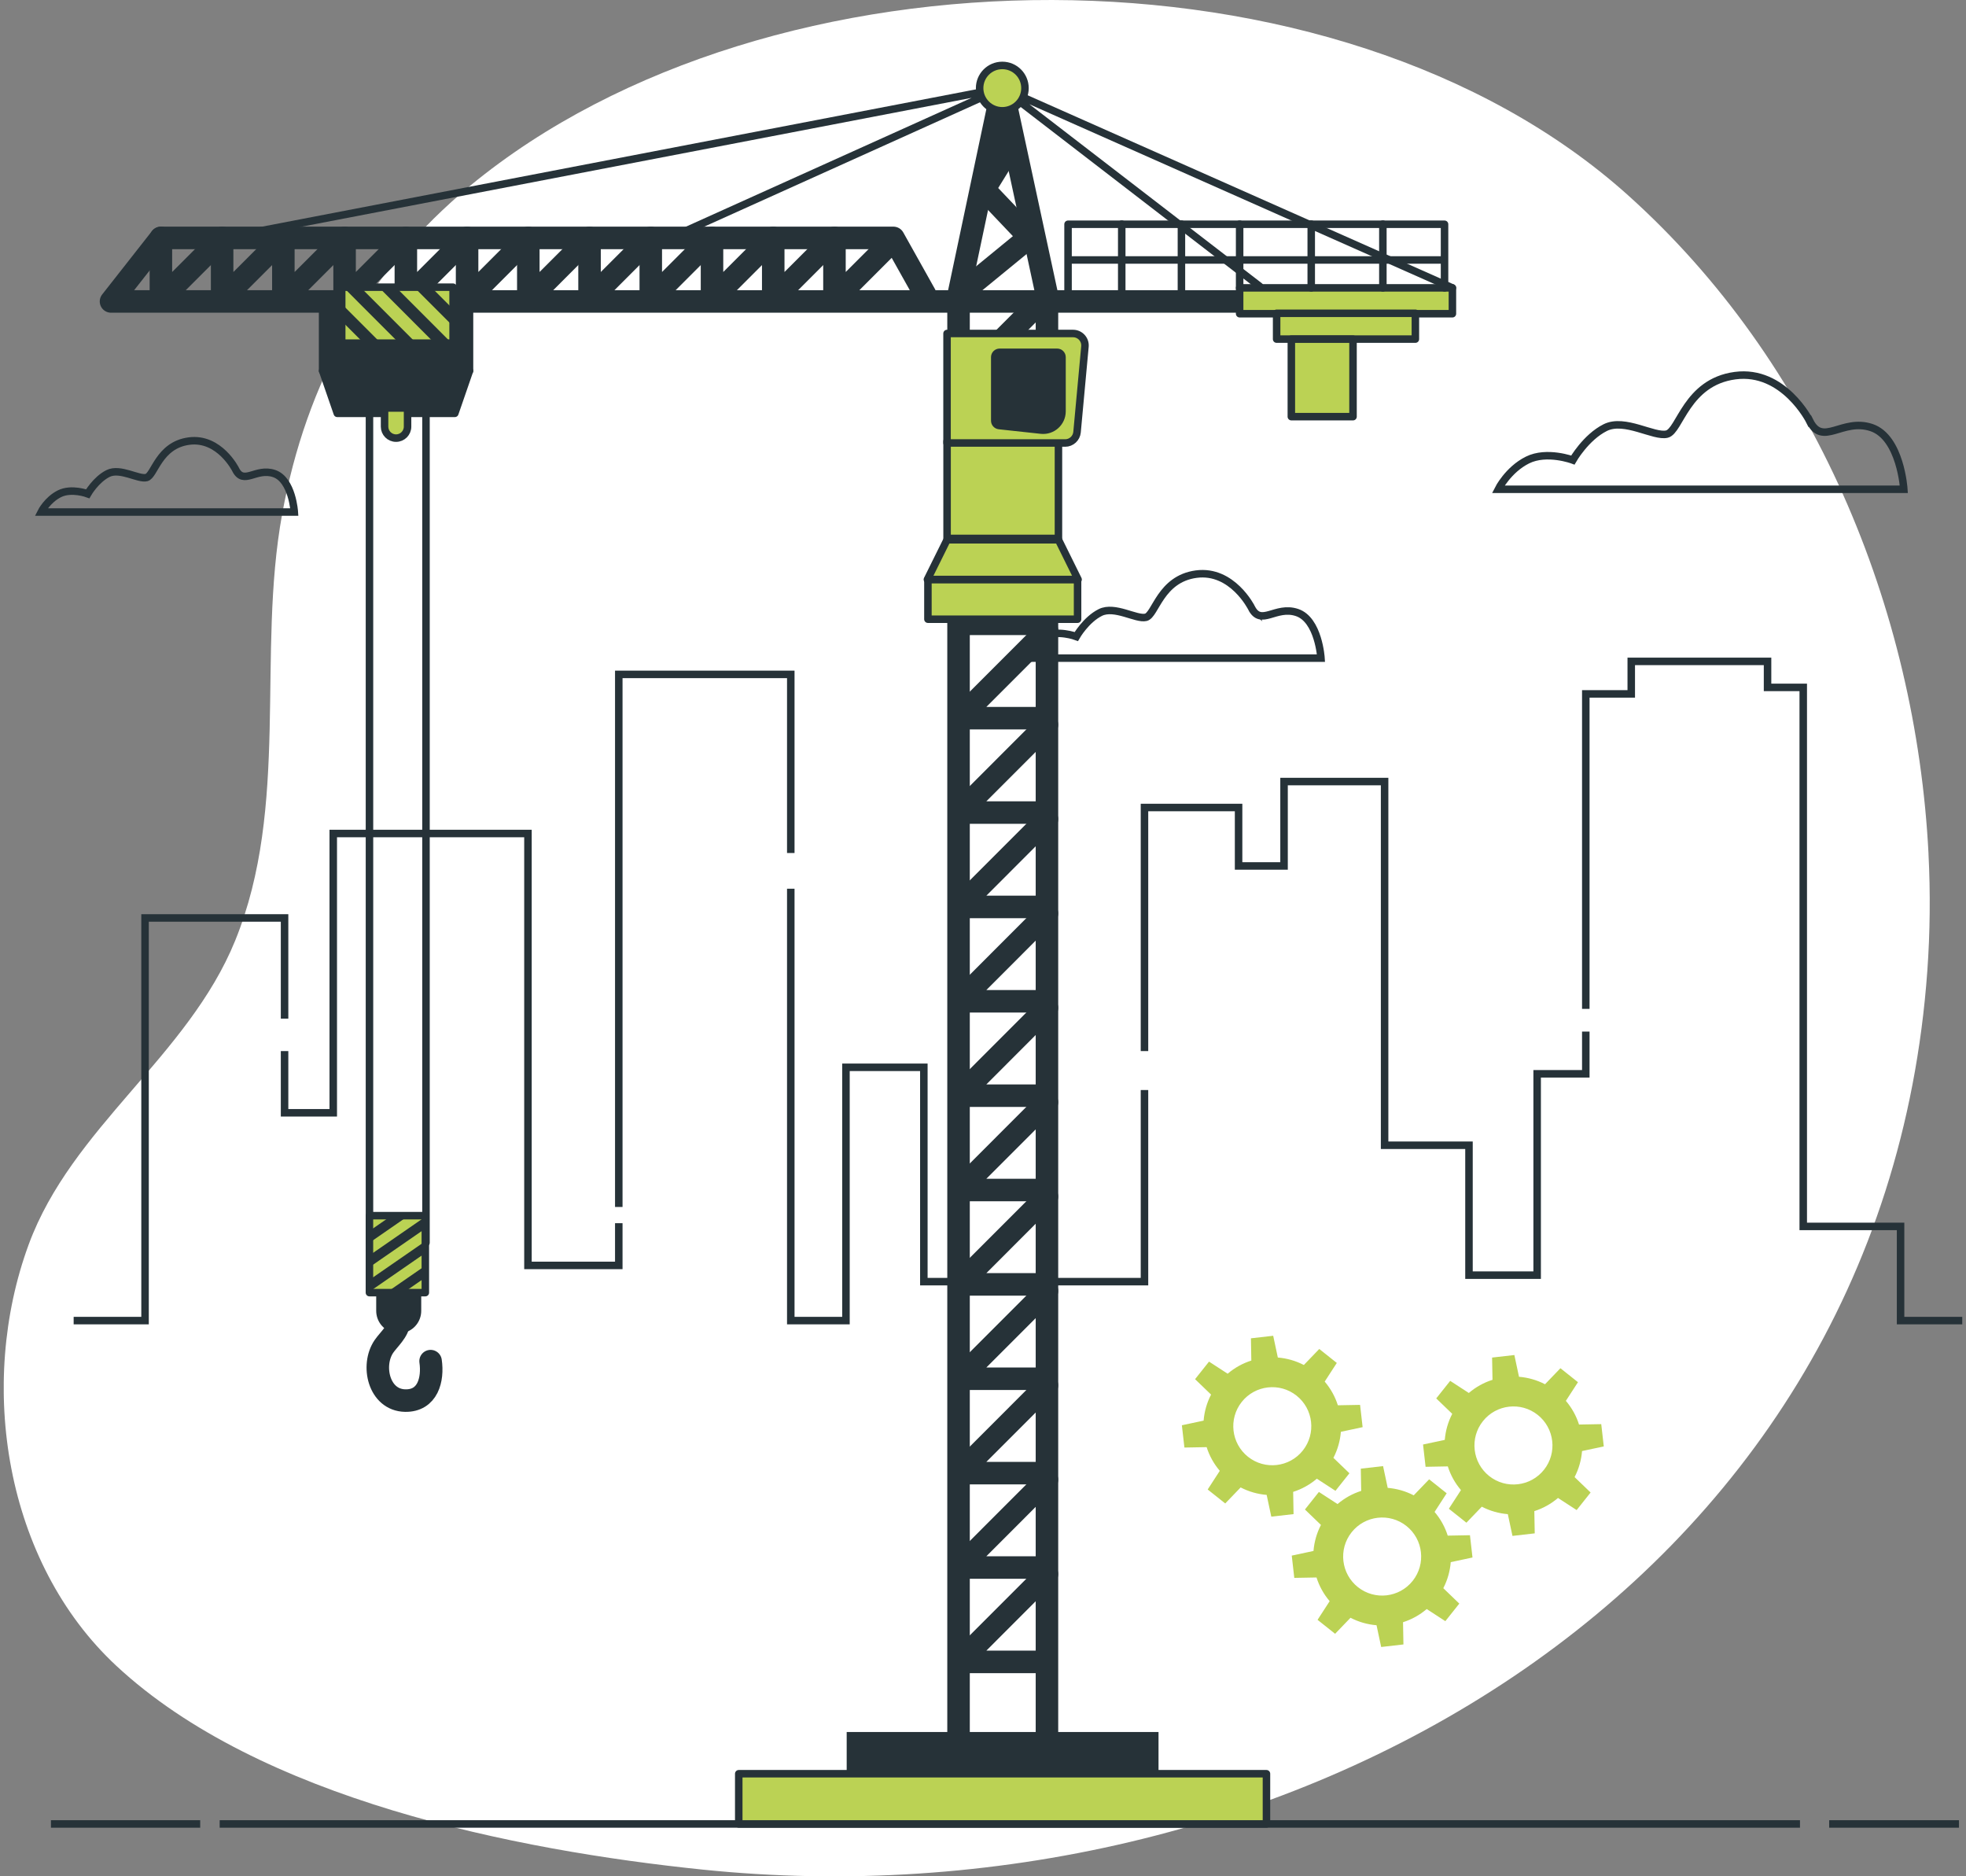 <svg width="262" height="250" viewBox="0 0 262 250" fill="none" xmlns="http://www.w3.org/2000/svg">
<rect x="0" y="0" width="262" height="250" fill="#808080" stroke="none"/>
<g clip-path="url(#clip0_1544_11979)">
<path d="M257.006 113.773C255.334 80.924 241.638 48.16 216.954 26.008C178.15 -8.82 102.556 -8.078 62.725 24.691C48.91 36.054 40.778 51.07 37.601 68.49C34.203 87.135 38.644 107.389 31.333 125.341C25.049 140.76 9.563 150.215 3.822 165.817C-3.032 184.441 0.629 208.11 15.508 221.948C34.564 239.679 68.573 246.515 93.633 249.096C170.173 256.991 250.868 212.504 256.845 129.369C257.216 124.18 257.264 118.963 257.001 113.768L257.006 113.773Z" fill="white"/>
<path d="M243.767 243.014H261.065" stroke="#263238" stroke-miterlimit="10"/>
<path d="M29.274 243.014H239.875" stroke="#263238" stroke-miterlimit="10"/>
<path d="M6.789 243.014H26.678" stroke="#263238" stroke-miterlimit="10"/>
<path d="M211.332 134.414V92.449H217.39V88.12H235.553V91.583H240.31V163.402H253.281V175.949H261.5" stroke="#263238" stroke-miterlimit="10"/>
<path d="M152.52 140.04V107.588H165.061V115.376H171.119V104.13H184.52V152.587H195.765V169.894H204.849V143.068H211.332V137.442" stroke="#263238" stroke-miterlimit="10"/>
<path d="M105.384 118.409V175.949H112.737V142.202H123.117V170.759H152.52V145.23" stroke="#263238" stroke-miterlimit="10"/>
<path d="M82.463 160.81V89.852H105.384V113.65" stroke="#263238" stroke-miterlimit="10"/>
<path d="M37.923 140.04V148.263H44.411V111.052H70.358V168.597H82.463V162.972" stroke="#263238" stroke-miterlimit="10"/>
<path d="M9.815 175.949H19.33V122.303H37.923V135.716" stroke="#263238" stroke-miterlimit="10"/>
<path d="M241.17 56.104C241.17 56.104 237.709 49.183 231.226 50.049C224.738 50.914 223.873 57.406 222.147 57.836C220.416 58.266 216.524 55.674 213.928 56.97C211.332 58.266 209.606 61.294 209.606 61.294C209.606 61.294 206.145 59.998 203.554 61.294C200.963 62.59 199.662 65.188 199.662 65.188H253.717C253.717 65.188 253.286 58.266 249.395 56.965C245.503 55.669 242.907 59.562 241.176 56.099L241.17 56.104Z" stroke="#263238" stroke-miterlimit="10"/>
<path d="M166.776 80.972C166.776 80.972 164.217 75.858 159.422 76.493C154.627 77.132 153.988 81.93 152.708 82.247C151.429 82.564 148.553 80.65 146.634 81.607C144.715 82.564 143.436 84.807 143.436 84.807C143.436 84.807 140.877 83.85 138.958 84.807C137.039 85.764 136.082 87.684 136.082 87.684H176.043C176.043 87.684 175.726 82.564 172.844 81.607C169.969 80.65 168.05 83.527 166.77 80.967L166.776 80.972Z" stroke="#263238" stroke-miterlimit="10"/>
<path d="M31.398 62.547C31.398 62.547 29.237 58.229 25.189 58.767C21.141 59.304 20.598 63.359 19.518 63.628C18.438 63.897 16.008 62.279 14.39 63.091C12.772 63.903 11.691 65.79 11.691 65.79C11.691 65.79 9.531 64.978 7.913 65.79C6.295 66.602 5.483 68.221 5.483 68.221H39.224C39.224 68.221 38.955 63.903 36.526 63.091C34.096 62.279 32.478 64.709 31.398 62.553V62.547Z" stroke="#263238" stroke-miterlimit="10"/>
<path d="M167.872 38.147L133.572 11.74L193.55 38.356" stroke="#263238" stroke-linecap="round" stroke-linejoin="round"/>
<path d="M49.238 165.575V52.237" stroke="#263238" stroke-linecap="round" stroke-linejoin="round"/>
<path d="M56.769 165.575V52.237" stroke="#263238" stroke-linecap="round" stroke-linejoin="round"/>
<path d="M62.569 39.733H42.992V49.409H62.569V39.733Z" fill="#263238" stroke="#263238" stroke-linecap="round" stroke-linejoin="round"/>
<path d="M60.612 55.071H44.949L42.992 49.408H62.569L60.612 55.071Z" fill="#263238" stroke="#263238" stroke-linecap="round" stroke-linejoin="round"/>
<path d="M32.929 31.091L133.572 11.74L90.655 31.091" stroke="#263238" stroke-linecap="round" stroke-linejoin="round"/>
<path d="M127.74 39.335L137.184 31.602L131.142 25.245L134.921 19.13" stroke="#263238" stroke-width="3" stroke-linecap="round" stroke-linejoin="round"/>
<path d="M139.523 232.72H127.74V39.335L133.572 11.74L139.523 39.335V232.72Z" stroke="#263238" stroke-width="3" stroke-linecap="round" stroke-linejoin="round"/>
<path d="M139.523 71.41L127.826 83.113H138.684" stroke="#263238" stroke-width="3" stroke-linecap="round" stroke-linejoin="round"/>
<path d="M139.523 60.718L127.826 72.421H138.684" stroke="#263238" stroke-width="3" stroke-linecap="round" stroke-linejoin="round"/>
<path d="M139.523 50.027L127.826 61.73H138.684" stroke="#263238" stroke-width="3" stroke-linecap="round" stroke-linejoin="round"/>
<path d="M139.523 39.335L127.826 51.038H138.684" stroke="#263238" stroke-width="3" stroke-linecap="round" stroke-linejoin="round"/>
<path d="M139.523 83.984L127.826 95.687H138.684" stroke="#263238" stroke-width="3" stroke-linecap="round" stroke-linejoin="round"/>
<path d="M139.523 96.558L127.826 108.261H138.684" stroke="#263238" stroke-width="3" stroke-linecap="round" stroke-linejoin="round"/>
<path d="M139.523 109.132L127.826 120.835H138.684" stroke="#263238" stroke-width="3" stroke-linecap="round" stroke-linejoin="round"/>
<path d="M139.523 121.7L127.826 133.408H138.684" stroke="#263238" stroke-width="3" stroke-linecap="round" stroke-linejoin="round"/>
<path d="M139.523 134.274L127.826 145.982H138.684" stroke="#263238" stroke-width="3" stroke-linecap="round" stroke-linejoin="round"/>
<path d="M139.523 146.848L127.826 158.551H138.684" stroke="#263238" stroke-width="3" stroke-linecap="round" stroke-linejoin="round"/>
<path d="M139.523 159.422L127.826 171.125H138.684" stroke="#263238" stroke-width="3" stroke-linecap="round" stroke-linejoin="round"/>
<path d="M139.523 171.996L127.826 183.699H138.684" stroke="#263238" stroke-width="3" stroke-linecap="round" stroke-linejoin="round"/>
<path d="M139.523 184.57L127.826 196.273H138.684" stroke="#263238" stroke-width="3" stroke-linecap="round" stroke-linejoin="round"/>
<path d="M139.523 197.144L127.826 208.847H138.684" stroke="#263238" stroke-width="3" stroke-linecap="round" stroke-linejoin="round"/>
<path d="M139.523 209.718L127.826 221.421H138.684" stroke="#263238" stroke-width="3" stroke-linecap="round" stroke-linejoin="round"/>
<path d="M154.391 230.763H112.834V237.297H154.391V230.763Z" fill="#263238"/>
<path d="M168.775 236.323H98.45V243.014H168.775V236.323Z" fill="#BBD254" stroke="#263238" stroke-linecap="round" stroke-linejoin="round"/>
<path d="M141.055 58.798H126.213V71.738H141.055V58.798Z" fill="#BBD254" stroke="#263238" stroke-linecap="round" stroke-linejoin="round"/>
<path d="M143.603 77.207H123.66V82.499H143.603V77.207Z" fill="#BBD254" stroke="#263238" stroke-linecap="round" stroke-linejoin="round"/>
<path d="M143.672 77.208H123.59L126.213 71.915H141.055L143.672 77.208Z" fill="#BBD254" stroke="#263238" stroke-linecap="round" stroke-linejoin="round"/>
<path d="M141.947 59.019H126.208V44.434H143C143.936 44.434 144.672 45.24 144.586 46.171L143.533 57.578C143.457 58.395 142.769 59.024 141.947 59.024V59.019Z" fill="#BBD254" stroke="#263238" stroke-linecap="round" stroke-linejoin="round"/>
<path d="M132.567 47.58V56.05C132.567 56.379 132.814 56.658 133.142 56.696L138.743 57.303C140.232 57.465 141.528 56.298 141.528 54.803V47.585C141.528 47.23 141.237 46.94 140.883 46.94H133.212C132.857 46.94 132.567 47.23 132.567 47.585V47.58Z" fill="#263238" stroke="#263238" stroke-linecap="round" stroke-linejoin="round"/>
<path d="M172.861 40.163H14.793L21.442 31.698H119.064L123.294 39.254" stroke="#263238" stroke-width="3" stroke-linecap="round" stroke-linejoin="round"/>
<path d="M21.442 31.698V39.862L29.301 31.999" stroke="#263238" stroke-width="3" stroke-linecap="round" stroke-linejoin="round"/>
<path d="M29.602 31.698V39.862L37.461 31.999" stroke="#263238" stroke-width="3" stroke-linecap="round" stroke-linejoin="round"/>
<path d="M37.762 31.698V39.862L45.621 31.999" stroke="#263238" stroke-width="3" stroke-linecap="round" stroke-linejoin="round"/>
<path d="M45.922 31.698V39.862L53.781 31.999" stroke="#263238" stroke-width="3" stroke-linecap="round" stroke-linejoin="round"/>
<path d="M54.087 31.698V39.862L61.94 31.999" stroke="#263238" stroke-width="3" stroke-linecap="round" stroke-linejoin="round"/>
<path d="M62.247 31.698V39.862L70.1 31.999" stroke="#263238" stroke-width="3" stroke-linecap="round" stroke-linejoin="round"/>
<path d="M70.406 31.698V39.862L78.265 31.999" stroke="#263238" stroke-width="3" stroke-linecap="round" stroke-linejoin="round"/>
<path d="M78.566 31.698V39.862L86.425 31.999" stroke="#263238" stroke-width="3" stroke-linecap="round" stroke-linejoin="round"/>
<path d="M86.726 31.698V39.862L94.585 31.999" stroke="#263238" stroke-width="3" stroke-linecap="round" stroke-linejoin="round"/>
<path d="M94.886 31.698V39.862L102.744 31.999" stroke="#263238" stroke-width="3" stroke-linecap="round" stroke-linejoin="round"/>
<path d="M103.046 31.698V39.862L110.904 31.999" stroke="#263238" stroke-width="3" stroke-linecap="round" stroke-linejoin="round"/>
<path d="M111.205 31.698V39.862L119.064 31.999" stroke="#263238" stroke-width="3" stroke-linecap="round" stroke-linejoin="round"/>
<path d="M133.572 14.763C135.241 14.763 136.593 13.409 136.593 11.74C136.593 10.071 135.241 8.718 133.572 8.718C131.904 8.718 130.551 10.071 130.551 11.74C130.551 13.409 131.904 14.763 133.572 14.763Z" fill="#BBD254" stroke="#263238" stroke-linecap="round" stroke-linejoin="round"/>
<path d="M193.556 38.356H165.201V41.798H193.556V38.356Z" fill="#BBD254" stroke="#263238" stroke-linecap="round" stroke-linejoin="round"/>
<path d="M188.621 41.739H170.13V45.181H188.621V41.739Z" fill="#BBD254" stroke="#263238" stroke-linecap="round" stroke-linejoin="round"/>
<path d="M180.311 45.187H172.092V55.512H180.311V45.187Z" fill="#BBD254" stroke="#263238" stroke-linecap="round" stroke-linejoin="round"/>
<path d="M142.334 39.254V29.88H192.507V38.356" stroke="#263238" stroke-linecap="round" stroke-linejoin="round"/>
<path d="M165.201 38.356V29.859" stroke="#263238" stroke-linecap="round" stroke-linejoin="round"/>
<path d="M157.444 39.808V29.859" stroke="#263238" stroke-linecap="round" stroke-linejoin="round"/>
<path d="M149.489 39.808V29.859" stroke="#263238" stroke-linecap="round" stroke-linejoin="round"/>
<path d="M174.742 38.356V29.859" stroke="#263238" stroke-linecap="round" stroke-linejoin="round"/>
<path d="M184.289 38.356V29.859" stroke="#263238" stroke-linecap="round" stroke-linejoin="round"/>
<path d="M142.608 34.635H192.12" stroke="#263238" stroke-linecap="round" stroke-linejoin="round"/>
<path d="M60.381 38.265H45.54V45.719H60.381V38.265Z" fill="#BBD254" stroke="#263238" stroke-linecap="round" stroke-linejoin="round"/>
<path d="M48.029 38.265H45.75L53.194 45.719H55.479L48.029 38.265Z" fill="#263238"/>
<path d="M48.48 45.719H50.76L45.54 40.497V42.777L48.48 45.719Z" fill="#263238"/>
<path d="M52.748 38.265H50.469L57.914 45.719H60.193L52.748 38.265Z" fill="#263238"/>
<path d="M57.463 38.265H55.183L60.381 43.466V41.185L57.463 38.265Z" fill="#263238"/>
<path d="M53.135 174.647V176.159C53.135 177.315 51.77 178.504 51.163 179.391C49.448 181.897 50.469 186.544 54.001 186.608C57.016 186.662 57.737 183.785 57.382 181.349" stroke="#263238" stroke-width="3" stroke-linecap="round" stroke-linejoin="round"/>
<path d="M53.135 170.022V174.648" stroke="#263238" stroke-width="6" stroke-linecap="round" stroke-linejoin="round"/>
<path d="M56.683 172.222V161.966H49.233V172.222H56.683Z" fill="#BBD254" stroke="#263238" stroke-linecap="round" stroke-linejoin="round"/>
<path d="M56.683 163.687V162.111L49.238 167.258V168.834L56.683 163.687Z" fill="#263238"/>
<path d="M49.238 163.999V165.575L54.458 161.966H52.179L49.238 163.999Z" fill="#263238"/>
<path d="M56.683 166.946V165.371L49.238 170.517V172.093L56.683 166.946Z" fill="#263238"/>
<path d="M56.683 170.206V168.63L51.485 172.222H53.77L56.683 170.206Z" fill="#263238"/>
<path d="M52.781 58.373C51.931 58.373 51.249 57.685 51.249 56.841V54.361H54.313V56.841C54.313 57.69 53.625 58.373 52.781 58.373Z" fill="#BBD254" stroke="#263238" stroke-linecap="round" stroke-linejoin="round"/>
<path d="M175.763 198.779L173.903 201.118L176.037 203.173C175.468 204.27 175.14 205.453 175.043 206.642L172.146 207.26L172.484 210.229L175.446 210.175C175.806 211.315 176.397 212.391 177.198 213.332L175.586 215.817L177.924 217.677L179.977 215.542C181.074 216.112 182.257 216.441 183.445 216.537L184.063 219.436L187.03 219.097L186.976 216.134C188.116 215.774 189.191 215.182 190.132 214.381L192.615 215.994L194.475 213.655L192.341 211.6C192.911 210.503 193.238 209.32 193.335 208.131L196.233 207.513L195.894 204.544L192.932 204.598C192.572 203.458 191.981 202.382 191.18 201.441L192.792 198.956L190.454 197.096L188.401 199.231C187.299 198.661 186.121 198.333 184.934 198.236L184.315 195.337L181.348 195.676L181.402 198.639C180.262 198.999 179.187 199.591 178.247 200.392L175.763 198.779ZM187.428 203.313C189.675 205.098 190.051 208.373 188.266 210.621C186.482 212.869 183.208 213.246 180.961 211.46C178.714 209.675 178.338 206.4 180.123 204.152C181.907 201.904 185.181 201.527 187.428 203.313Z" fill="#BBD254"/>
<path d="M161.121 181.413L159.261 183.753L161.395 185.807C160.825 186.904 160.497 188.087 160.4 189.276L157.503 189.894L157.842 192.863L160.804 192.809C161.164 193.949 161.755 195.025 162.556 195.966L160.943 198.451L163.282 200.312L165.335 198.177C166.432 198.747 167.614 199.075 168.802 199.172L169.42 202.07L172.387 201.732L172.334 198.768C173.473 198.408 174.548 197.816 175.489 197.015L177.972 198.628L179.832 196.289L177.698 194.234C178.268 193.137 178.596 191.954 178.693 190.766L181.59 190.147L181.251 187.178L178.29 187.232C177.929 186.092 177.338 185.016 176.537 184.075L178.15 181.591L175.812 179.73L173.758 181.865C172.662 181.295 171.479 180.967 170.291 180.87L169.673 177.971L166.706 178.31L166.759 181.273C165.62 181.634 164.545 182.225 163.604 183.027L161.121 181.413ZM172.785 185.947C175.032 187.732 175.408 191.008 173.624 193.256C171.839 195.504 168.566 195.88 166.319 194.095C164.072 192.309 163.696 189.034 165.48 186.786C167.265 184.538 170.538 184.161 172.785 185.947Z" fill="#BBD254"/>
<path d="M193.26 183.979L191.4 186.318L193.534 188.372C192.964 189.47 192.636 190.653 192.54 191.841L189.642 192.46L189.981 195.429L192.943 195.375C193.303 196.515 193.894 197.591 194.695 198.532L193.083 201.016L195.421 202.877L197.474 200.742C198.571 201.312 199.753 201.64 200.941 201.737L201.56 204.636L204.527 204.297L204.473 201.334C205.613 200.973 206.688 200.382 207.628 199.58L210.112 201.194L211.972 198.854L209.838 196.8C210.407 195.703 210.735 194.52 210.832 193.331L213.729 192.713L213.391 189.744L210.429 189.798C210.069 188.658 209.477 187.582 208.676 186.641L210.289 184.156L207.951 182.295L205.897 184.43C204.801 183.86 203.618 183.532 202.43 183.435L201.812 180.537L198.845 180.875L198.899 183.839C197.759 184.199 196.684 184.791 195.743 185.592L193.26 183.979ZM204.924 188.512C207.171 190.298 207.548 193.573 205.763 195.821C203.978 198.069 200.705 198.446 198.458 196.66C196.211 194.875 195.835 191.599 197.619 189.351C199.404 187.103 202.678 186.727 204.924 188.512Z" fill="#BBD254"/>
</g>
<defs>
<clipPath id="clip0_1544_11979">
<rect width="261" height="250" fill="white" transform="translate(0.5)"/>
</clipPath>
</defs>
</svg>
